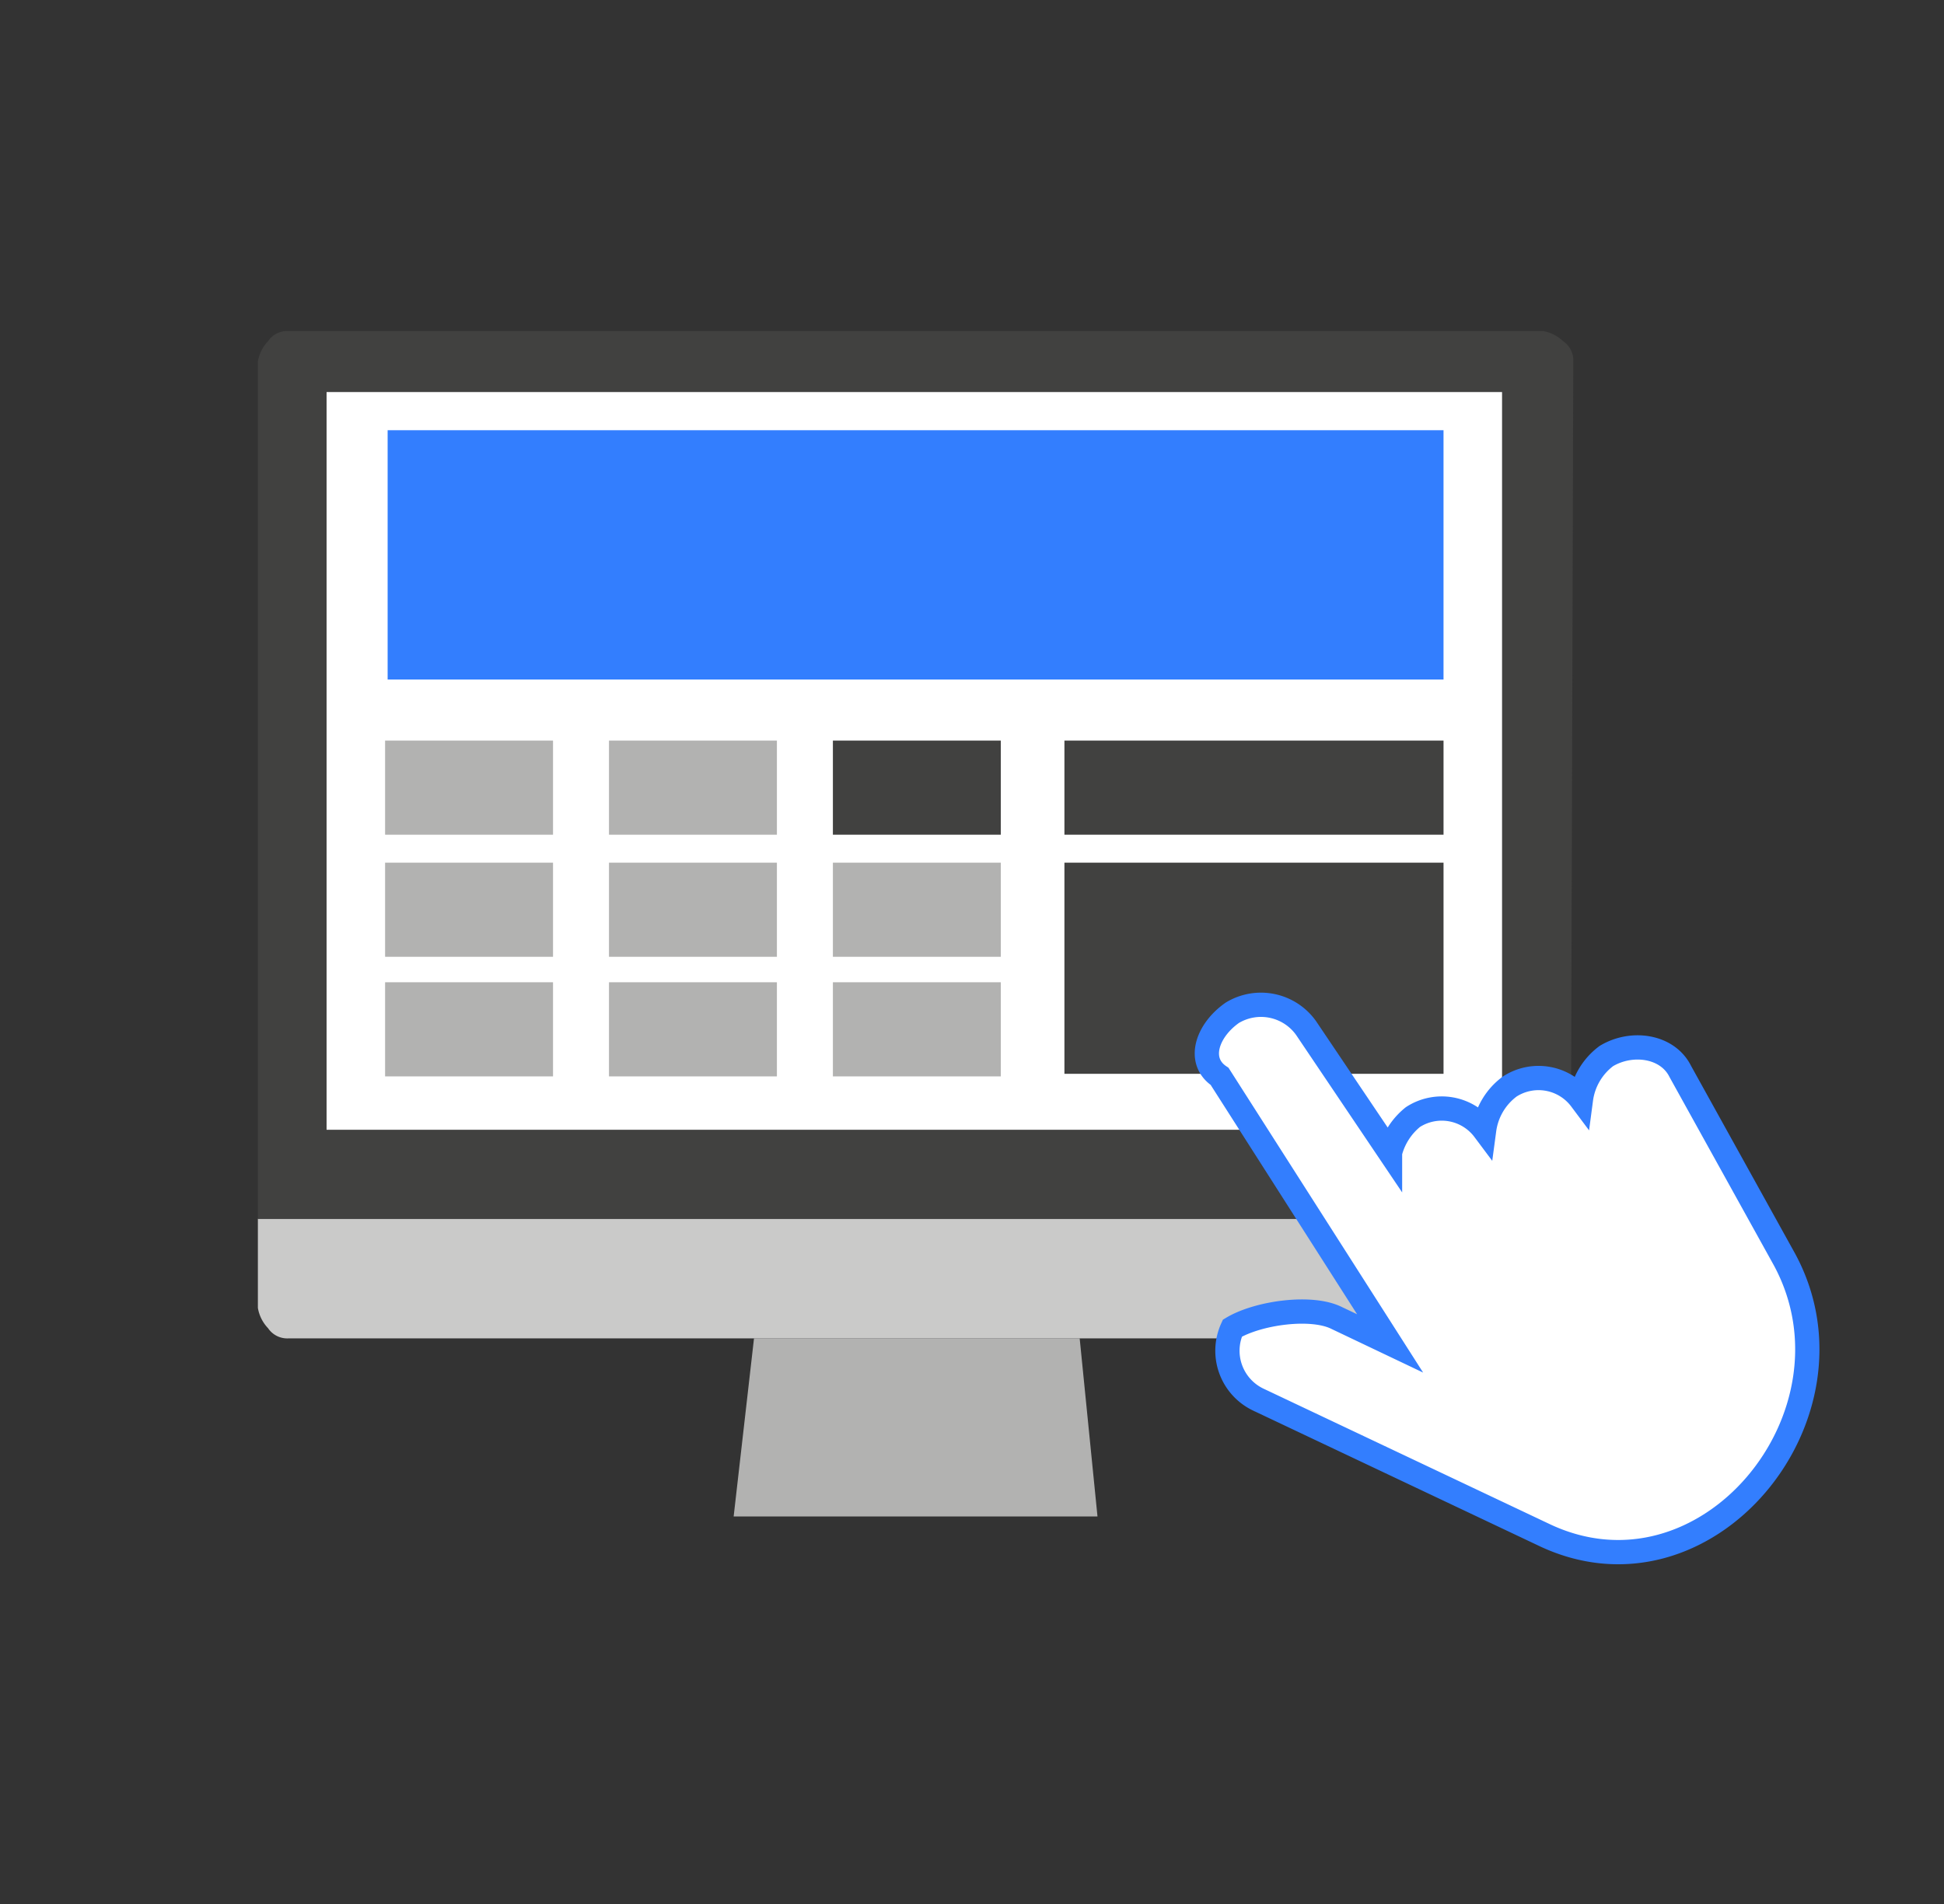 <svg xmlns="http://www.w3.org/2000/svg" xmlns:xlink="http://www.w3.org/1999/xlink" width="147" height="144" viewBox="0 0 147 144">
  <rect x="0" y="0" width="147" height="144" fill="#333333" stroke="none"/>
  <defs>
    <clipPath id="clip-path">
      <rect id="Rectangle_4183" data-name="Rectangle 4183" width="118.928" height="94.119" fill="none"/>
    </clipPath>
    <clipPath id="clip-ico-module-kasa">
      <rect width="147" height="144"/>
    </clipPath>
  </defs>
  <g id="ico-module-kasa" clip-path="url(#clip-ico-module-kasa)">
    <g id="Group_8466" data-name="Group 8466" transform="translate(19.5 25.034)">
      <path id="Path_12982" data-name="Path 12982" d="M46.212,53.068H18.7L20.239,39.6H44.865Z" transform="translate(17.277 36.588)" fill="#b2b2b1"/>
      <g id="Group_8465" data-name="Group 8465" transform="translate(0 0)">
        <g id="Group_8464" data-name="Group 8464" clip-path="url(#clip-path)">
          <path id="Path_12983" data-name="Path 12983" d="M99.467,41.634a1.75,1.75,0,0,1-.77,1.539,1.987,1.987,0,0,1-1.539.77H2.309a1.75,1.75,0,0,1-1.539-.77A2.917,2.917,0,0,1,0,41.634V34.9H99.275Z" transform="translate(0 32.246)" fill="#cacac9"/>
          <path id="Path_12984" data-name="Path 12984" d="M99.467,2.309A1.75,1.75,0,0,0,98.7.77,2.917,2.917,0,0,0,97.158,0H2.309A1.75,1.75,0,0,0,.77.77,2.917,2.917,0,0,0,0,2.309V67.145H99.275Z" transform="translate(0 0.001)" fill="#414140"/>
          <rect id="Rectangle_4170" data-name="Rectangle 4170" width="88.886" height="55.794" transform="translate(5.195 4.617)" fill="#fff"/>
          <rect id="Rectangle_4171" data-name="Rectangle 4171" width="28.667" height="15.969" transform="translate(60.989 40.21)" fill="#414140"/>
          <rect id="Rectangle_4172" data-name="Rectangle 4172" width="28.667" height="7.119" transform="translate(60.989 30.977)" fill="#414140"/>
          <rect id="Rectangle_4173" data-name="Rectangle 4173" width="79.843" height="18.855" transform="translate(9.812 7.503)" fill="#337efe"/>
          <rect id="Rectangle_4174" data-name="Rectangle 4174" width="12.698" height="7.119" transform="translate(43.481 30.977)" fill="#414140"/>
          <rect id="Rectangle_4175" data-name="Rectangle 4175" width="12.698" height="7.119" transform="translate(43.481 40.21)" fill="#b2b2b1"/>
          <rect id="Rectangle_4176" data-name="Rectangle 4176" width="12.698" height="7.119" transform="translate(43.481 49.255)" fill="#b2b2b1"/>
          <rect id="Rectangle_4177" data-name="Rectangle 4177" width="12.698" height="7.119" transform="translate(9.62 30.977)" fill="#b2b2b1"/>
          <rect id="Rectangle_4178" data-name="Rectangle 4178" width="12.698" height="7.119" transform="translate(9.62 40.21)" fill="#b2b2b1"/>
          <rect id="Rectangle_4179" data-name="Rectangle 4179" width="12.698" height="7.119" transform="translate(9.62 49.255)" fill="#b2b2b1"/>
          <rect id="Rectangle_4180" data-name="Rectangle 4180" width="12.698" height="7.119" transform="translate(26.55 30.977)" fill="#b2b2b1"/>
          <rect id="Rectangle_4181" data-name="Rectangle 4181" width="12.698" height="7.119" transform="translate(26.55 40.21)" fill="#b2b2b1"/>
          <rect id="Rectangle_4182" data-name="Rectangle 4182" width="12.698" height="7.119" transform="translate(26.55 49.255)" fill="#b2b2b1"/>
          <path id="Path_12985" data-name="Path 12985" d="M39.225,27.088h0A4.187,4.187,0,0,1,44.8,28.243l6.349,9.427a5.058,5.058,0,0,1,1.732-2.694,4.006,4.006,0,0,1,5.387.962A4.874,4.874,0,0,1,60.2,32.668a4.006,4.006,0,0,1,5.387.962,4.874,4.874,0,0,1,1.924-3.271c1.924-1.154,4.617-.77,5.579,1.154l7.888,14.237C87.323,57.486,75.01,72.493,62.7,66.529l-21.548-10.2a4.093,4.093,0,0,1-1.924-5.387c1.924-1.154,5.964-1.732,7.888-.77l4.04,1.924L38.263,31.9c-1.732-1.154-.962-3.463.962-4.81" transform="translate(34.461 24.474)" fill="#fff"/>
          <path id="Path_12986" data-name="Path 12986" d="M39.225,27.088h0A4.187,4.187,0,0,1,44.8,28.243l6.349,9.427a5.058,5.058,0,0,1,1.732-2.694,4.006,4.006,0,0,1,5.387.962A4.874,4.874,0,0,1,60.2,32.668a4.006,4.006,0,0,1,5.387.962,4.874,4.874,0,0,1,1.924-3.271c1.924-1.154,4.617-.77,5.579,1.154l7.888,14.237C87.323,57.486,75.01,72.493,62.7,66.529l-21.548-10.2a4.093,4.093,0,0,1-1.924-5.387c1.924-1.154,5.964-1.732,7.888-.77l4.04,1.924L38.263,31.9C36.532,30.744,37.3,28.435,39.225,27.088Z" transform="translate(34.461 24.474)" fill="none" stroke="#337efe" stroke-miterlimit="9.174" stroke-width="1.835"/>
        </g>
      </g>
    </g>
  </g>
</svg>
